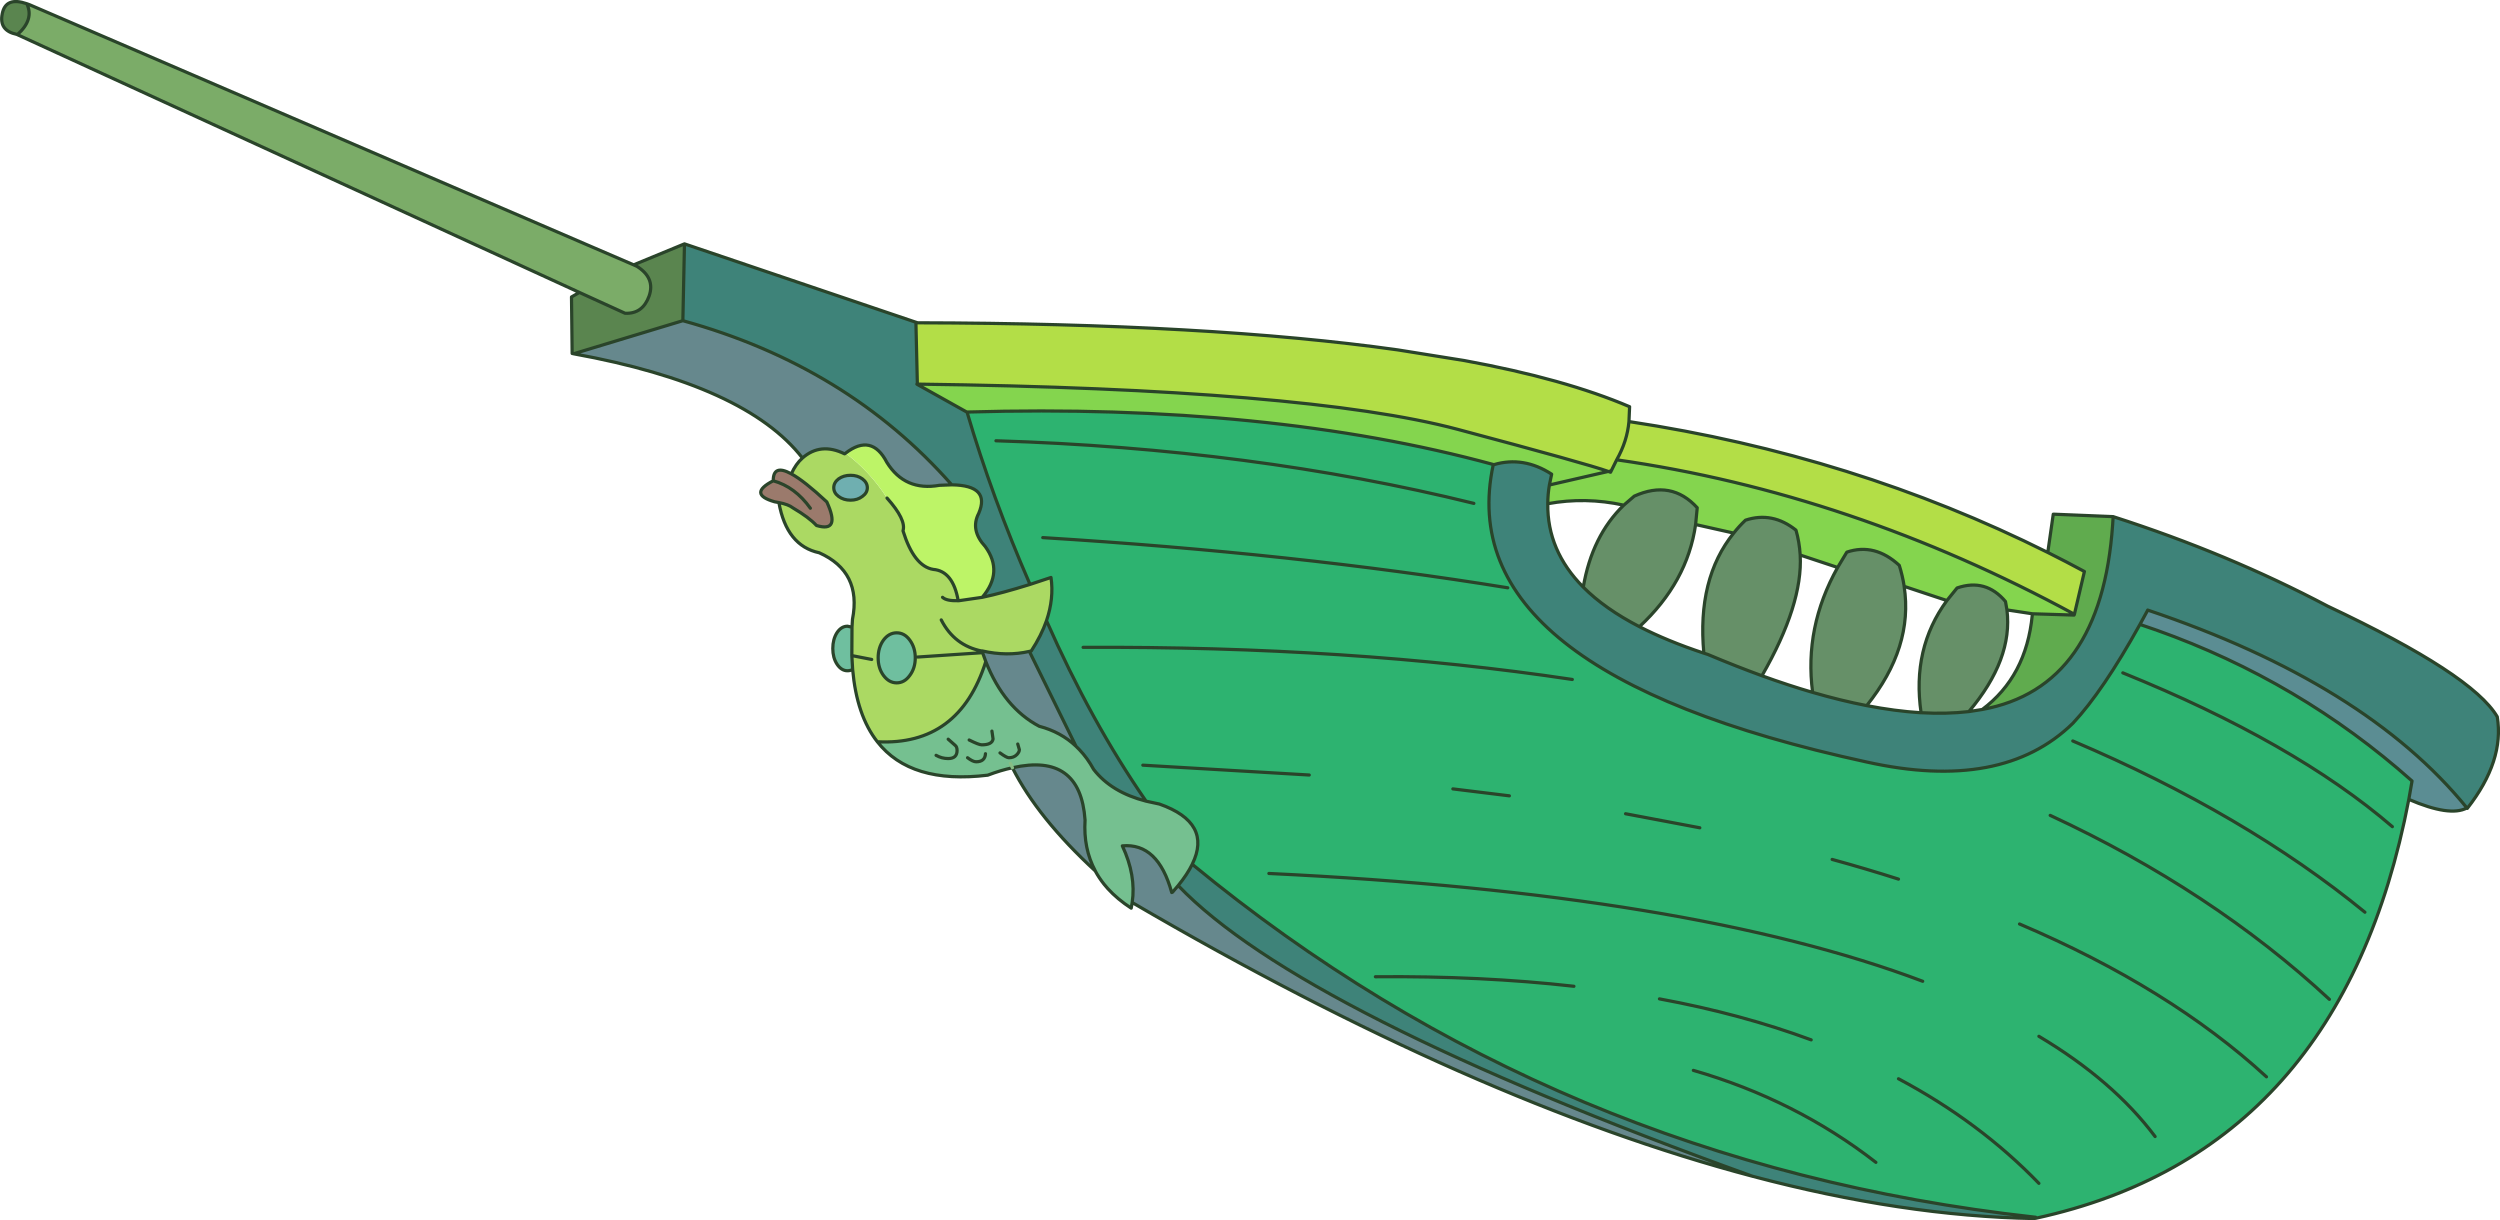 <?xml version="1.0" encoding="UTF-8" standalone="no"?>
<svg xmlns:xlink="http://www.w3.org/1999/xlink" height="378.0px" width="774.5px" xmlns="http://www.w3.org/2000/svg">
  <g transform="matrix(1.0, 0.0, 0.0, 1.0, 387.25, 111.05)">
    <path d="M267.4 49.0 L267.25 51.45 Q263.75 102.0 226.85 108.75 240.5 98.55 242.35 79.5 L242.4 79.1 255.3 79.5 255.4 79.25 258.5 66.0 Q252.85 62.95 247.15 60.1 L248.85 48.25 249.1 48.25 267.4 49.0" fill="#60ab4e" fill-rule="evenodd" stroke="none"/>
    <path d="M-103.05 7.95 L-103.5 -11.05 -102.95 -11.05 Q-12.4 -10.85 45.8 -2.65 L66.4 0.65 Q97.5 6.35 117.6 14.95 L117.4 19.55 Q116.85 25.65 113.6 31.4 116.85 25.65 117.4 19.55 187.1 30.1 247.15 60.1 252.85 62.95 258.5 66.0 L255.4 79.25 Q186.35 41.8 113.6 31.4 L111.9 34.85 111.7 35.25 111.7 34.85 111.7 34.8 111.0 35.0 Q104.65 32.7 64.3 21.95 17.45 9.5 -103.05 7.95" fill="#b3de47" fill-rule="evenodd" stroke="none"/>
    <path d="M-87.75 16.6 L-103.05 8.05 -103.05 7.95 Q17.45 9.5 64.3 21.95 104.65 32.7 111.0 35.0 L92.75 39.2 111.0 35.0 111.7 35.25 111.9 34.85 113.6 31.4 Q186.35 41.8 255.4 79.25 L255.3 79.5 242.4 79.1 234.5 77.9 234.05 75.3 Q227.95 68.05 219.05 71.1 L215.9 75.0 202.65 70.6 202.65 70.5 Q202.15 67.3 201.15 64.1 193.55 57.1 184.9 60.0 L182.05 64.75 170.45 60.9 Q170.2 56.85 169.15 53.2 161.85 47.35 153.5 50.1 151.5 52.0 149.85 54.1 L138.05 51.45 138.55 46.25 Q130.55 37.45 119.05 42.65 L115.8 45.45 Q103.9 42.85 92.25 45.0 92.25 42.15 92.75 39.2 L93.45 35.85 Q84.75 30.2 75.55 32.9 6.0 13.9 -87.65 16.6 L-87.75 16.6" fill="#84d54e" fill-rule="evenodd" stroke="none"/>
    <path d="M-175.7 -11.7 L-175.2 -35.5 -103.45 -11.2 -103.5 -11.05 -103.05 7.95 -103.2 7.95 -103.05 8.05 -87.75 16.6 -87.65 16.65 Q-79.9 43.05 -68.15 70.0 -76.95 72.75 -82.95 74.0 -76.3 66.15 -82.0 58.3 -86.75 53.15 -84.05 48.0 -80.3 39.3 -92.4 39.15 -124.8 2.35 -175.7 -11.7 M-68.35 90.75 L-67.75 90.6 Q-64.65 85.85 -63.05 81.25 -49.2 112.6 -32.2 137.15 -42.95 134.4 -48.45 127.3 -50.35 123.8 -52.85 121.2 L-53.9 120.15 -68.35 90.75 M75.55 32.9 Q84.75 30.2 93.45 35.85 L92.75 39.2 Q92.25 42.15 92.25 45.0 92.05 59.55 103.25 70.85 109.9 77.55 120.65 83.1 129.3 87.55 140.6 91.3 L141.85 91.7 Q150.5 95.35 158.6 98.3 166.75 101.25 174.3 103.45 183.05 106.0 191.05 107.55 199.85 109.25 207.7 109.75 L207.9 109.75 Q215.8 110.2 222.7 109.4 L226.85 108.75 Q263.75 102.0 267.25 51.45 L267.4 49.0 Q303.05 60.45 333.9 76.75 378.7 97.85 386.4 111.0 388.65 124.65 377.15 139.35 L377.0 139.25 Q345.65 100.65 278.1 77.95 L278.0 78.0 278.05 78.0 278.05 78.1 275.7 82.4 Q264.25 103.05 254.95 113.0 233.05 134.4 190.95 125.0 61.6 96.9 75.35 32.95 L75.55 32.9 M-22.25 163.3 Q-19.4 159.8 -17.9 156.7 94.7 249.5 242.9 266.0 L243.4 266.05 243.5 266.35 242.85 266.45 Q202.25 265.7 155.65 253.35 15.5 202.75 -22.25 163.3" fill="#3e8379" fill-rule="evenodd" stroke="none"/>
    <path d="M-378.95 -109.9 Q-376.6 -105.0 -381.85 -100.35 L-382.05 -100.4 Q-387.65 -101.55 -386.55 -106.8 -385.5 -112.15 -378.95 -109.9 M-207.75 -20.45 L-193.6 -14.0 Q-188.15 -13.75 -186.15 -19.35 -184.2 -24.95 -189.95 -28.55 L-190.95 -29.0 -175.2 -35.5 -175.7 -11.7 -209.55 -1.45 -210.0 -1.55 -210.2 -19.05 -207.75 -20.45" fill="#5a854f" fill-rule="evenodd" stroke="none"/>
    <path d="M-382.05 -100.4 L-381.85 -100.35 Q-376.6 -105.0 -378.95 -109.9 L-378.0 -109.55 -190.95 -29.0 -189.95 -28.55 Q-184.2 -24.95 -186.15 -19.35 -188.15 -13.75 -193.6 -14.0 L-207.75 -20.45 -382.05 -100.4" fill="#7bac68" fill-rule="evenodd" stroke="none"/>
    <path d="M-175.7 -11.7 Q-124.8 2.35 -92.4 39.15 L-96.2 39.3 Q-106.9 41.2 -112.5 32.2 -117.2 23.1 -125.3 29.35 L-125.6 29.55 Q-133.05 25.9 -138.65 30.85 -156.2 8.25 -209.55 -1.45 L-175.7 -11.7 M-83.05 90.6 L-83.0 90.6 Q-75.3 92.35 -68.35 90.75 L-53.9 120.15 Q-58.6 115.7 -65.3 113.95 -76.2 108.2 -81.85 93.9 L-82.85 91.15 -83.0 90.65 -83.05 90.6 M-73.6 126.8 Q-52.55 122.05 -51.1 143.0 -51.65 151.85 -47.9 158.8 -65.75 142.35 -73.6 126.8 M-47.9 158.85 Q-46.75 160.95 -45.2 162.9 -47.7 160.55 -47.9 158.85 M-36.5 168.55 Q-35.25 160.15 -39.55 151.0 -28.5 150.0 -24.25 165.45 L-24.0 165.35 -22.25 163.3 Q15.5 202.75 155.65 253.35 69.8 230.65 -36.5 168.55" fill="#66888d" fill-rule="evenodd" stroke="none"/>
    <path d="M-82.95 74.0 Q-76.95 72.75 -68.15 70.0 L-61.65 67.85 Q-60.7 74.35 -63.05 81.25 -64.65 85.85 -67.75 90.6 L-68.35 90.75 Q-75.3 92.35 -83.0 90.6 L-83.05 90.6 -83.05 90.65 Q-91.6 88.95 -95.65 81.0 -91.6 88.95 -83.05 90.65 L-83.0 90.65 -82.85 91.15 -81.85 93.9 Q-90.1 120.05 -115.45 118.75 -121.85 110.6 -123.1 96.35 L-123.35 92.05 -123.3 83.25 -123.15 80.8 Q-120.25 66.1 -133.45 60.2 -143.55 58.05 -145.95 44.65 -143.0 45.2 -141.6 46.3 -136.6 49.25 -134.3 51.75 -126.7 54.05 -131.1 44.45 -138.05 37.95 -142.1 35.75 -140.7 32.65 -138.65 30.85 -133.05 25.9 -125.6 29.55 L-125.3 29.35 Q-117.75 35.0 -112.45 43.25 -106.45 49.95 -107.5 53.4 -104.1 64.35 -98.15 65.35 -92.0 65.85 -90.4 75.05 L-90.2 75.05 -82.95 74.0 M-120.1 42.75 Q-118.55 41.65 -118.55 40.05 -118.55 38.45 -120.1 37.3 -121.6 36.2 -123.75 36.2 -125.9 36.2 -127.45 37.3 -128.95 38.45 -128.95 40.05 -128.95 41.65 -127.45 42.75 -125.9 43.9 -123.75 43.9 -121.6 43.9 -120.1 42.75 M-105.4 98.2 Q-103.7 95.95 -103.7 92.75 -103.7 89.55 -105.4 87.25 -107.05 85.0 -109.45 85.0 -111.85 85.0 -113.55 87.25 -115.2 89.55 -115.2 92.75 -115.2 95.95 -113.55 98.2 -111.85 100.5 -109.45 100.5 -107.05 100.5 -105.4 98.2 M-102.95 92.5 L-82.85 91.15 -102.95 92.5 M-95.25 74.0 Q-94.05 75.15 -90.4 75.05 -94.05 75.15 -95.25 74.0 M-117.2 93.25 L-123.35 92.05 -117.2 93.25" fill="#abd963" fill-rule="evenodd" stroke="none"/>
    <path d="M-120.1 42.75 Q-121.6 43.9 -123.75 43.9 -125.9 43.9 -127.45 42.75 -128.95 41.65 -128.95 40.05 -128.95 38.45 -127.45 37.3 -125.9 36.2 -123.75 36.2 -121.6 36.2 -120.1 37.3 -118.55 38.45 -118.55 40.05 -118.55 41.65 -120.1 42.75" fill="#6fafb0" fill-rule="evenodd" stroke="none"/>
    <path d="M-92.4 39.15 Q-80.3 39.3 -84.05 48.0 -86.75 53.15 -82.0 58.3 -76.3 66.15 -82.95 74.0 L-90.2 75.05 -90.4 75.05 Q-92.0 65.85 -98.15 65.35 -104.1 64.35 -107.5 53.4 -106.45 49.95 -112.45 43.25 -117.75 35.0 -125.3 29.35 -117.2 23.1 -112.5 32.2 -106.9 41.2 -96.2 39.3 L-92.4 39.15" fill="#bdf467" fill-rule="evenodd" stroke="none"/>
    <path d="M-147.7 37.9 Q-147.75 32.65 -142.1 35.75 -138.05 37.95 -131.1 44.45 -126.7 54.05 -134.3 51.75 -136.6 49.25 -141.6 46.3 -143.0 45.2 -145.95 44.65 L-147.3 44.4 Q-155.65 42.0 -147.7 37.9 -140.95 39.75 -136.2 46.4 -140.95 39.75 -147.7 37.9" fill="#9b7a6c" fill-rule="evenodd" stroke="none"/>
    <path d="M-123.1 96.35 Q-123.85 96.75 -124.7 96.75 -126.6 96.75 -127.95 94.7 -129.25 92.7 -129.25 89.85 -129.25 87.0 -127.95 84.95 -126.6 82.95 -124.7 82.95 L-123.3 83.25 -123.35 92.05 -123.1 96.35 M-105.4 98.2 Q-107.05 100.5 -109.45 100.5 -111.85 100.5 -113.55 98.2 -115.2 95.95 -115.2 92.75 -115.2 89.55 -113.55 87.25 -111.85 85.0 -109.45 85.0 -107.05 85.0 -105.4 87.25 -103.7 89.55 -103.7 92.75 -103.7 95.95 -105.4 98.2" fill="#6fbf9f" fill-rule="evenodd" stroke="none"/>
    <path d="M-81.85 93.9 Q-76.2 108.2 -65.3 113.95 -58.6 115.7 -53.9 120.15 L-52.85 121.2 Q-50.35 123.8 -48.45 127.3 -42.95 134.4 -32.2 137.15 L-28.05 138.05 Q-11.6 143.85 -17.9 156.7 -19.4 159.8 -22.25 163.3 L-24.0 165.35 -24.25 165.45 Q-28.5 150.0 -39.55 151.0 -35.25 160.15 -36.5 168.55 L-36.8 170.3 Q-41.05 167.55 -44.05 164.25 L-45.2 162.9 Q-46.75 160.95 -47.9 158.85 L-47.9 158.8 Q-51.65 151.85 -51.1 143.0 -52.55 122.05 -73.6 126.8 -77.15 127.55 -81.25 129.1 -105.1 132.0 -115.45 118.75 -90.1 120.05 -81.85 93.9 M-81.95 122.45 Q-82.1 124.95 -84.85 124.95 -85.85 124.95 -87.5 123.7 -85.85 124.95 -84.85 124.95 -82.1 124.95 -81.95 122.45 M-93.5 117.95 L-91.35 119.85 Q-90.75 120.3 -90.75 121.45 -90.75 123.95 -93.5 123.95 -95.5 123.95 -97.25 122.95 -95.5 123.95 -93.5 123.95 -90.75 123.95 -90.75 121.45 -90.75 120.3 -91.35 119.85 L-93.5 117.95 M-79.95 115.45 L-79.6 117.9 Q-79.9 119.7 -83.1 119.7 -84.0 119.7 -87.0 118.2 -84.0 119.7 -83.1 119.7 -79.9 119.7 -79.6 117.9 L-79.95 115.45 M-74.25 125.45 L-73.6 126.8 -74.25 125.45 M-71.95 119.45 L-71.45 121.2 Q-71.45 121.9 -72.2 122.7 -73.15 123.7 -74.7 123.7 -75.4 123.7 -77.45 122.2 -75.4 123.7 -74.7 123.7 -73.15 123.7 -72.2 122.7 -71.45 121.9 -71.45 121.2 L-71.95 119.45" fill="#75c090" fill-rule="evenodd" stroke="none"/>
    <path d="M359.0 136.6 L360.0 130.9 Q325.25 99.95 280.8 84.15 L280.5 84.05 275.7 82.4 278.05 78.1 278.1 78.0 278.1 77.95 Q345.65 100.65 377.0 139.25 371.75 142.1 359.0 136.6" fill="#5b8d93" fill-rule="evenodd" stroke="none"/>
    <path d="M-68.15 70.0 Q-79.9 43.05 -87.65 16.65 L-87.75 16.6 -87.65 16.6 Q6.0 13.9 75.55 32.9 L75.35 32.95 Q61.6 96.9 190.95 125.0 233.05 134.4 254.95 113.0 264.25 103.05 275.7 82.4 L280.5 84.05 280.8 84.15 Q325.25 99.95 360.0 130.9 L359.0 136.6 Q338.15 245.7 243.5 266.35 L243.4 266.05 242.9 266.0 Q94.7 249.5 -17.9 156.7 -11.6 143.85 -28.05 138.05 L-32.2 137.15 Q-49.2 112.6 -63.05 81.25 -60.7 74.35 -61.65 67.85 L-68.15 70.0 M200.9 161.3 Q190.9 158.1 180.35 155.2 190.9 158.1 200.9 161.3 M244.4 255.55 Q226.0 236.5 200.9 223.15 226.0 236.5 244.4 255.55 M280.4 241.05 Q267.4 223.7 244.4 210.0 267.4 223.7 280.4 241.05 M100.35 194.5 Q71.7 191.25 38.85 191.55 71.7 191.25 100.35 194.5 M139.35 145.4 L116.35 141.05 139.35 145.4 M80.35 135.5 L62.85 133.35 80.35 135.5 M173.85 211.1 Q152.25 203.1 126.85 198.4 152.25 203.1 173.85 211.1 M314.9 222.55 Q284.9 195.0 238.4 175.2 284.9 195.0 314.9 222.55 M193.9 249.05 Q169.0 229.7 137.35 220.55 169.0 229.7 193.9 249.05 M208.4 192.95 Q136.35 165.75 5.85 159.55 136.35 165.75 208.4 192.95 M18.35 129.05 L-33.2 126.0 18.35 129.05 M79.85 71.05 Q14.0 60.35 -64.2 55.5 14.0 60.35 79.85 71.05 M69.35 44.9 Q0.65 27.95 -78.7 25.5 0.65 27.95 69.35 44.9 M99.85 99.45 Q31.2 89.1 -51.7 89.5 31.2 89.1 99.85 99.45 M353.9 145.05 Q323.5 118.9 270.4 97.4 323.5 118.9 353.9 145.05 M345.4 171.55 Q308.3 141.2 254.9 118.5 308.3 141.2 345.4 171.55 M334.4 198.55 Q298.05 164.85 247.9 141.55 298.05 164.85 334.4 198.55" fill="#2db370" fill-rule="evenodd" stroke="none"/>
    <path d="M222.7 109.4 Q215.8 110.2 207.9 109.75 205.0 89.85 215.9 75.0 L219.05 71.1 Q227.95 68.05 234.05 75.3 L234.5 77.9 Q236.4 93.2 222.7 109.4 M191.05 107.55 Q183.05 106.0 174.3 103.45 171.65 83.3 182.05 64.75 L184.9 60.0 Q193.55 57.1 201.15 64.1 202.15 67.3 202.65 70.5 L202.65 70.6 Q205.55 89.5 191.05 107.55 M158.6 98.3 Q150.5 95.35 141.85 91.7 L140.6 91.3 Q138.45 68.2 149.85 54.1 151.5 52.0 153.5 50.1 161.85 47.35 169.15 53.2 170.2 56.85 170.45 60.9 171.3 76.2 158.6 98.3 M120.65 83.1 Q109.9 77.55 103.25 70.85 105.95 54.95 115.8 45.45 L119.05 42.65 Q130.55 37.45 138.55 46.25 L138.05 51.45 Q135.5 69.3 120.65 83.1" fill="#669068" fill-rule="evenodd" stroke="none"/>
    <path d="M-382.05 -100.4 L-381.85 -100.35 Q-376.6 -105.0 -378.95 -109.9 -385.5 -112.15 -386.55 -106.8 -387.65 -101.55 -382.05 -100.4 L-207.75 -20.45 -193.6 -14.0 Q-188.15 -13.75 -186.15 -19.35 -184.2 -24.95 -189.95 -28.55 L-190.95 -29.0 -378.0 -109.55 -378.95 -109.9 M-209.55 -1.45 L-210.0 -1.55 -210.2 -19.05 -207.75 -20.45 M-175.2 -35.5 L-190.95 -29.0 M-175.2 -35.5 L-175.7 -11.7 Q-124.8 2.35 -92.4 39.15 -80.3 39.3 -84.05 48.0 -86.75 53.15 -82.0 58.3 -76.3 66.15 -82.95 74.0 -76.95 72.75 -68.15 70.0 -79.9 43.05 -87.65 16.65 L-87.75 16.6 -103.05 8.05 -103.2 7.95 -103.05 7.95 -103.5 -11.05 -102.95 -11.05 -103.45 -11.2 -175.2 -35.5 M-175.7 -11.7 L-209.55 -1.45 Q-156.2 8.25 -138.65 30.85 -133.05 25.9 -125.6 29.55 L-125.3 29.35 Q-117.2 23.1 -112.5 32.2 -106.9 41.2 -96.2 39.3 L-92.4 39.15 M-68.35 90.75 L-67.75 90.6 Q-64.65 85.85 -63.05 81.25 -60.7 74.35 -61.65 67.85 L-68.15 70.0 M-87.75 16.6 L-87.65 16.6 Q6.0 13.9 75.55 32.9 84.75 30.2 93.45 35.85 L92.75 39.2 111.0 35.0 Q104.65 32.7 64.3 21.95 17.45 9.5 -103.05 7.95 L-103.05 8.05 M-120.1 42.75 Q-121.6 43.9 -123.75 43.9 -125.9 43.9 -127.45 42.75 -128.95 41.65 -128.95 40.05 -128.95 38.45 -127.45 37.3 -125.9 36.2 -123.75 36.2 -121.6 36.2 -120.1 37.3 -118.55 38.45 -118.55 40.05 -118.55 41.65 -120.1 42.75 M-142.1 35.75 Q-147.75 32.65 -147.7 37.9 -140.95 39.75 -136.2 46.4 M-147.7 37.9 Q-155.65 42.0 -147.3 44.4 L-145.95 44.65 Q-143.0 45.2 -141.6 46.3 -136.6 49.25 -134.3 51.75 -126.7 54.05 -131.1 44.45 -138.05 37.95 -142.1 35.75 -140.7 32.65 -138.65 30.85 M-123.3 83.25 L-124.7 82.95 Q-126.6 82.95 -127.95 84.95 -129.25 87.0 -129.25 89.85 -129.25 92.7 -127.95 94.7 -126.6 96.75 -124.7 96.75 -123.85 96.75 -123.1 96.35 L-123.35 92.05 -123.3 83.25 -123.15 80.8 Q-120.25 66.1 -133.45 60.2 -143.55 58.05 -145.95 44.65 M-105.4 98.2 Q-107.05 100.5 -109.45 100.5 -111.85 100.5 -113.55 98.2 -115.2 95.95 -115.2 92.75 -115.2 89.55 -113.55 87.25 -111.85 85.0 -109.45 85.0 -107.05 85.0 -105.4 87.25 -103.7 89.55 -103.7 92.75 -103.7 95.95 -105.4 98.2 M-68.35 90.75 Q-75.3 92.35 -83.0 90.6 L-83.05 90.6 -83.0 90.65 -82.85 91.15 -81.85 93.9 Q-76.2 108.2 -65.3 113.95 -58.6 115.7 -53.9 120.15 L-68.35 90.75 M-83.05 90.65 Q-91.6 88.95 -95.65 81.0 M-83.0 90.65 L-83.05 90.65 M-82.95 74.0 L-90.2 75.05 -90.4 75.05 Q-94.05 75.15 -95.25 74.0 M-82.85 91.15 L-102.95 92.5 M-90.4 75.05 Q-92.0 65.85 -98.15 65.35 -104.1 64.35 -107.5 53.4 -106.45 49.95 -112.45 43.25 M-123.35 92.05 L-117.2 93.25 M-87.0 118.2 Q-84.0 119.7 -83.1 119.7 -79.9 119.7 -79.6 117.9 L-79.95 115.45 M-97.25 122.95 Q-95.5 123.95 -93.5 123.95 -90.75 123.95 -90.75 121.45 -90.75 120.3 -91.35 119.85 L-93.5 117.95 M-87.5 123.7 Q-85.85 124.95 -84.85 124.95 -82.1 124.95 -81.95 122.45 M-115.45 118.75 Q-105.1 132.0 -81.25 129.1 -77.15 127.55 -73.6 126.8 -52.55 122.05 -51.1 143.0 -51.65 151.85 -47.9 158.8 L-47.9 158.85 Q-46.75 160.95 -45.2 162.9 L-44.05 164.25 Q-41.05 167.55 -36.8 170.3 L-36.5 168.55 Q-35.25 160.15 -39.55 151.0 -28.5 150.0 -24.25 165.45 L-24.0 165.35 -22.25 163.3 Q-19.4 159.8 -17.9 156.7 94.7 249.5 242.9 266.0 L243.4 266.05 M-17.9 156.7 Q-11.6 143.85 -28.05 138.05 L-32.2 137.15 Q-42.95 134.4 -48.45 127.3 -50.35 123.8 -52.85 121.2 L-53.9 120.15 M-77.45 122.2 Q-75.4 123.7 -74.7 123.7 -73.15 123.7 -72.2 122.7 -71.45 121.9 -71.45 121.2 L-71.95 119.45 M243.5 266.35 Q338.15 245.7 359.0 136.6 L360.0 130.9 Q325.25 99.95 280.8 84.15 M280.5 84.05 L275.7 82.4 Q264.25 103.05 254.95 113.0 233.05 134.4 190.95 125.0 61.6 96.9 75.35 32.95 L75.55 32.9 M-47.9 158.8 L-47.9 158.85 M-73.6 126.8 Q-65.75 142.35 -47.9 158.8 M-81.85 93.9 Q-90.1 120.05 -115.45 118.75 -121.85 110.6 -123.1 96.35 M-63.05 81.25 Q-49.2 112.6 -32.2 137.15 M377.15 139.35 Q388.65 124.65 386.4 111.0 378.7 97.85 333.9 76.75 303.05 60.45 267.4 49.0 L267.25 51.45 Q263.75 102.0 226.85 108.75 L222.7 109.4 Q215.8 110.2 207.9 109.75 L207.7 109.75 Q199.85 109.25 191.05 107.55 183.05 106.0 174.3 103.45 166.75 101.25 158.6 98.3 150.5 95.35 141.85 91.7 L140.6 91.3 Q129.3 87.55 120.65 83.1 109.9 77.55 103.25 70.85 92.05 59.55 92.25 45.0 92.25 42.15 92.75 39.2 M377.0 139.25 L377.1 139.4 377.15 139.35 M359.0 136.6 Q371.75 142.1 377.0 139.25 345.65 100.65 278.1 77.95 L278.1 78.0 278.05 78.1 275.7 82.4 M248.85 48.25 L247.15 60.1 Q252.85 62.95 258.5 66.0 L255.4 79.25 255.3 79.5 242.4 79.1 234.5 77.9 234.05 75.3 Q227.95 68.05 219.05 71.1 L215.9 75.0 202.65 70.6 202.65 70.5 Q202.15 67.3 201.15 64.1 193.55 57.1 184.9 60.0 L182.05 64.75 Q171.65 83.3 174.3 103.45 M242.35 79.5 Q240.5 98.55 226.85 108.75 M267.4 49.0 L249.1 48.25 M170.45 60.9 L182.05 64.75 M170.45 60.9 Q170.2 56.85 169.15 53.2 161.85 47.35 153.5 50.1 151.5 52.0 149.85 54.1 138.45 68.2 140.6 91.3 M180.35 155.2 Q190.9 158.1 200.9 161.3 M222.7 109.4 Q236.4 93.2 234.5 77.9 M207.9 109.75 Q205.0 89.85 215.9 75.0 M191.05 107.55 Q205.55 89.5 202.65 70.6 M117.4 19.55 L117.6 14.95 Q97.5 6.35 66.4 0.65 L45.8 -2.65 Q-12.4 -10.85 -102.95 -11.05 M115.8 45.45 L119.05 42.65 Q130.55 37.45 138.55 46.25 L138.05 51.45 149.85 54.1 M111.0 35.0 L111.7 35.25 111.7 34.85 111.7 34.8 M111.7 35.25 L111.9 34.85 113.6 31.4 Q116.85 25.65 117.4 19.55 187.1 30.1 247.15 60.1 M92.25 45.0 Q103.9 42.85 115.8 45.45 105.95 54.95 103.25 70.85 M120.65 83.1 Q135.5 69.3 138.05 51.45 M62.85 133.35 L80.35 135.5 M116.35 141.05 L139.35 145.4 M38.85 191.55 Q71.7 191.25 100.35 194.5 M244.4 210.0 Q267.4 223.7 280.4 241.05 M200.9 223.15 Q226.0 236.5 244.4 255.55 M155.65 253.35 Q202.25 265.7 242.85 266.45 L243.5 266.35 M5.85 159.55 Q136.35 165.75 208.4 192.95 M137.35 220.55 Q169.0 229.7 193.9 249.05 M238.4 175.2 Q284.9 195.0 314.9 222.55 M126.85 198.4 Q152.25 203.1 173.85 211.1 M113.6 31.4 Q186.35 41.8 255.4 79.25 M158.6 98.3 Q171.3 76.2 170.45 60.9 M247.9 141.55 Q298.05 164.85 334.4 198.55 M254.9 118.5 Q308.3 141.2 345.4 171.55 M270.4 97.4 Q323.5 118.9 353.9 145.05 M-51.7 89.5 Q31.2 89.1 99.85 99.45 M-78.7 25.5 Q0.65 27.95 69.35 44.9 M-64.2 55.5 Q14.0 60.35 79.85 71.05 M-33.2 126.0 L18.35 129.05 M-22.25 163.3 Q15.5 202.75 155.65 253.35 69.8 230.65 -36.5 168.55" fill="none" stroke="#2a442a" stroke-linecap="round" stroke-linejoin="round" stroke-width="1.0"/>
    <path d="M-73.6 126.8 L-74.25 125.45" fill="none" stroke="url(#gradient0)" stroke-linecap="round" stroke-linejoin="round" stroke-width="1.0"/>
  </g>
  <defs>
    <linearGradient gradientTransform="matrix(0.012, 0.0, 0.0, 0.016, -63.45, 142.2)" gradientUnits="userSpaceOnUse" id="gradient0" spreadMethod="pad" x1="-819.2" x2="819.2">
      <stop offset="0.0" stop-color="#88be85"/>
      <stop offset="1.0" stop-color="#6ba8b4"/>
    </linearGradient>
  </defs>
</svg>
